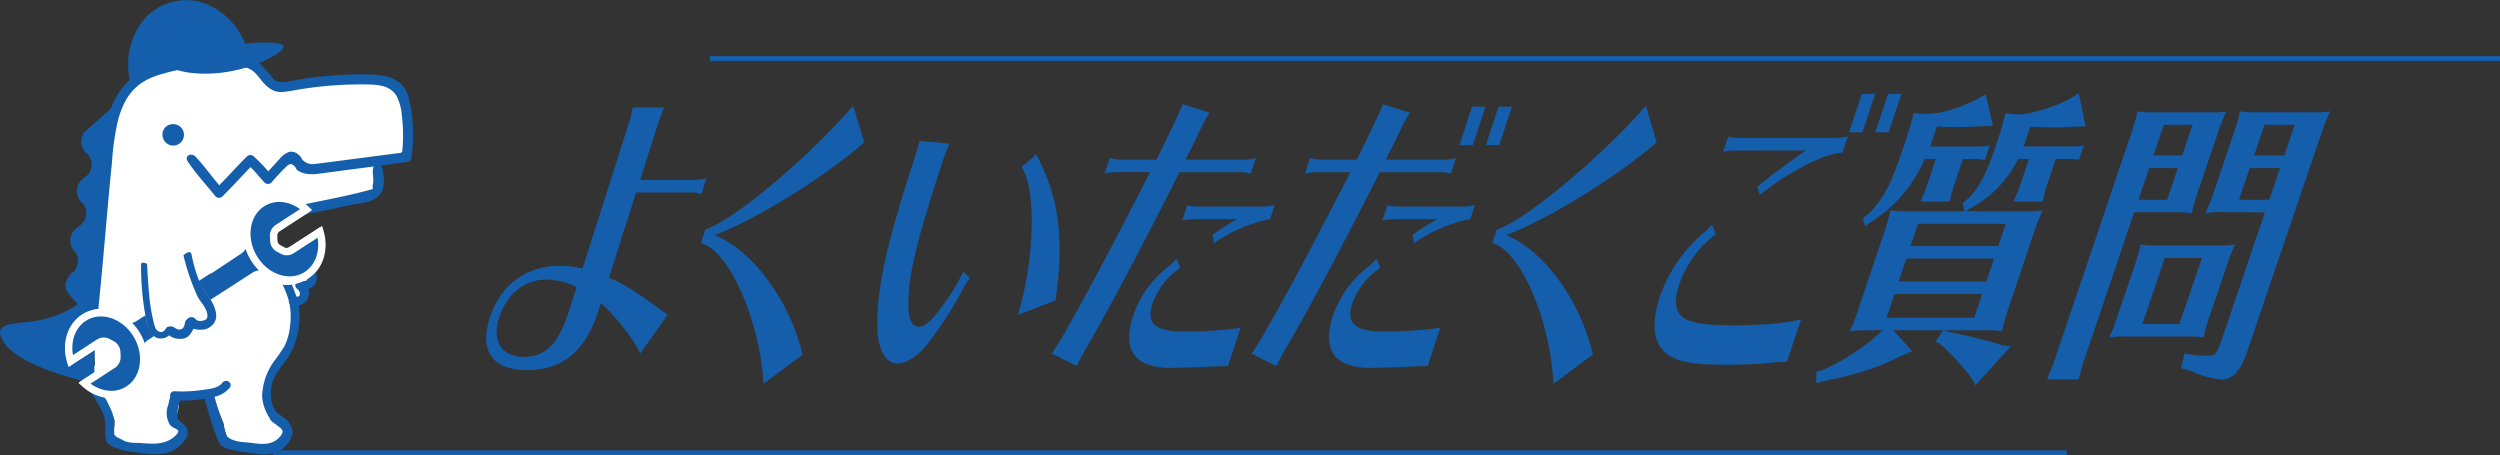 <svg xmlns="http://www.w3.org/2000/svg" xmlns:xlink="http://www.w3.org/1999/xlink" width="451" height="82.124" viewBox="0 0 451 82.124">
  <rect x="0" y="0" width="451" height="82.124" fill="#333333" stroke="none"/>
  <defs>
    <clipPath id="clip-path">
      <rect id="長方形_1278" data-name="長方形 1278" width="402" height="72" transform="translate(0 0.311)" fill="none"/>
    </clipPath>
    <clipPath id="clip-path-2">
      <rect id="長方形_1536" data-name="長方形 1536" width="74.517" height="81.955" fill="none"/>
    </clipPath>
  </defs>
  <g id="グループ_1763" data-name="グループ 1763" transform="translate(-710 -4882.876)">
    <g id="アートワーク_31" data-name="アートワーク 31" transform="translate(960 4928.689)">
      <g id="グループ_630" data-name="グループ 630" transform="translate(-201 -36)" clip-path="url(#clip-path)">
        <path id="パス_213" data-name="パス 213" d="M406.9,128.88c2.892,1.241,5.314,2.825,9.527,5.932a7.021,7.021,0,0,0,1.091.736l-5.023,7.062c-.59-1.917-4.3-6.719-7.055-9.151l-.47,1.473c-2.312,7.234-6.434,10.624-12.879,10.624-6.164,0-8.616-3.39-6.7-9.383s6.565-9.443,12.739-9.443a17.863,17.863,0,0,1,4,.5l8.356-26.211a19.076,19.076,0,0,0,.7-2.825h5.7a27.33,27.33,0,0,0-1.1,2.825l-3.262,10.23h9.877a9.315,9.315,0,0,0,2.1-.282l-.9,2.825a5.661,5.661,0,0,0-1.911-.282h-9.887Zm-5.834,1.695a12.784,12.784,0,0,0-5.544-1.352c-3.853,0-7.095,2.653-8.446,6.891s.44,7.062,4.523,7.062c3.843,0,6.2-2.371,8.016-8.081Z" transform="translate(-346.044 -88.604)" fill="#145eac"/>
        <path id="パス_214" data-name="パス 214" d="M772.5,117.217c4.843-1.473,17.752-12.208,26.148-21.691l.52-.626,2.011,6.608c-6.995,6.154-19.634,14.014-27,16.727,6.895,2.764,13.529,11.8,15.891,21.53L783,145.072c-.6-11.471-6.284-24.234-11.3-25.364Z" transform="translate(-694.268 -85.637)" fill="#145eac"/>
        <path id="パス_215" data-name="パス 215" d="M1106.509,182.4a10.31,10.31,0,0,0-1.551,2.431,65.237,65.237,0,0,1-6.465,9.827c-1.821,2.038-3.522,3.107-5.013,3.107-2.4,0-3.773-2.714-3.7-7.516.07-6.558,1.731-14.064,6.124-27.684l.53-1.634c.47-1.473.74-2.431.951-3.329l5.414.5a40.14,40.14,0,0,0-1.481,3.955l-.44,1.352-.641,1.977c-3.352,10.624-4.5,15.426-4.813,20-.24,3.844.38,5.761,1.821,5.761,1.121,0,2.352-1.069,4.543-4.126a30.2,30.2,0,0,0,3.5-5.872Zm8.636,6.608c3.022-9.948,3.352-22.821.66-26.665l2.682-2.32a1.333,1.333,0,0,0,.13.343,7.209,7.209,0,0,1,.34.676c3.422,6.78,4.393,13.781,3.252,23.225-.05.393-.08.626-.21,1.634l-.04.5Z" transform="translate(-980.514 -142.012)" fill="#145eac"/>
        <path id="パス_216" data-name="パス 216" d="M1414.808,101.966l.3.061a5.47,5.47,0,0,0,1.311.172h6.5c2.442-4.913,3.883-7.97,4.743-10l4.844,1.523a22.045,22.045,0,0,0-1.691,3.107c-1.081,2.2-1.131,2.371-1.611,3.329-.17.283-.17.283-1.021,2.038h10.557a10.546,10.546,0,0,0,2.1-.282l-.921,2.825a5.649,5.649,0,0,0-1.911-.282h-10.938c-6.554,13.105-13.059,25.313-17.022,32.093-.55.958-.55.958-1.541,2.885l-4.513-2.28c1.421-1.523,9.327-16.1,17.772-32.708h-6.1a7.358,7.358,0,0,0-2.1.283l.921-2.825Zm21.014,37.46c-1.621.061-2.542.061-3.442.111-1.241.111-5.394.222-6.885.222-6.484,0-8.8-3.218-6.815-9.322a18.516,18.516,0,0,1,6.244-8.818,11.468,11.468,0,0,0,1.6-1.584l.69,1.705a12.864,12.864,0,0,0-5,6.386c-1.181,3.612.46,5.085,5.634,5.085a71.4,71.4,0,0,0,10.237-.676Zm-5.764-26.494a14.611,14.611,0,0,0-2.482.222l.881-2.714a11.3,11.3,0,0,0,2.332.222h11.438a8.39,8.39,0,0,0,2.021-.283l-.831,2.542a26.521,26.521,0,0,0-10.127,4.348l-.26-1.523a41.147,41.147,0,0,1,4.493-2.825Z" transform="translate(-1263.295 -83.21)" fill="#145eac"/>
        <path id="パス_217" data-name="パス 217" d="M1775.088,101.966l.3.061a5.472,5.472,0,0,0,1.311.172h6.5c2.452-4.913,3.9-7.97,4.763-10l4.843,1.523a23.349,23.349,0,0,0-1.7,3.107c-1.081,2.2-1.141,2.371-1.621,3.329-.17.283-.17.283-1.031,2.038h10.557a10.544,10.544,0,0,0,2.1-.282l-.931,2.825a5.641,5.641,0,0,0-1.911-.282h-10.917c-6.594,13.105-13.119,25.313-17.112,32.093-.55.958-.55.958-1.541,2.885l-4.5-2.26c1.421-1.523,9.367-16.1,17.862-32.708h-6.1a7.358,7.358,0,0,0-2.1.282l.921-2.825Zm20.924,37.46c-1.621.061-2.542.061-3.442.111-1.241.111-5.4.222-6.885.222-6.484,0-8.786-3.218-6.785-9.322a18.562,18.562,0,0,1,6.264-8.818,11.461,11.461,0,0,0,1.6-1.584l.68,1.695a12.962,12.962,0,0,0-5.024,6.386c-1.191,3.612.45,5.085,5.614,5.085a71.394,71.394,0,0,0,10.237-.676Zm-5.694-26.494a14.615,14.615,0,0,0-2.482.222l.891-2.714a11.3,11.3,0,0,0,2.332.222H1802.5a8.392,8.392,0,0,0,2.021-.283l-.841,2.542a26.5,26.5,0,0,0-10.137,4.348l-.26-1.523a41.563,41.563,0,0,1,4.5-2.825Zm16.111-20.279-2.292,6.951h-2.412l2.281-6.961Zm4.783,0-2.3,6.931H1806.5l2.292-6.951Z" transform="translate(-1587.45 -83.21)" fill="#145eac"/>
        <path id="パス_218" data-name="パス 218" d="M2199.221,117.217c4.854-1.473,17.882-12.208,26.368-21.691l.53-.626,1.942,6.608c-7.065,6.154-19.774,14.014-27.169,16.727,6.865,2.764,13.409,11.8,15.671,21.53l-7.125,5.307c-.48-11.471-6.034-24.234-11.038-25.364Z" transform="translate(-1978.2 -85.637)" fill="#145eac"/>
        <path id="パス_219" data-name="パス 219" d="M2514.908,121.906c-2,.111-2.161.111-4.193.343-1.441.111-4.243.222-6.844.222-5.724,0-8.516-.5-10.407-1.806-2.682-1.917-3.142-5.478-1.431-10.624a26.3,26.3,0,0,1,7.825-11.36,9.429,9.429,0,0,0,1.551-1.523l.64,1.806a18.65,18.65,0,0,0-6.594,9.1c-1.071,3.218-.65,5.307,1.361,6.275,1.461.676,4.023,1.019,8.436,1.019,5.2,0,9.747-.393,12.238-1.13Zm-9.026-38.076a11.9,11.9,0,0,0-2.482.222l.9-2.714a8.448,8.448,0,0,0,2.332.222h16.381a15.231,15.231,0,0,0,2.9-.282l-.981,2.936c-3.212.111-9.647,3.39-14.91,7.627l-.47-1.473c1.791-1.523,5.864-4.58,8.806-6.558Zm24.947-10.23-2.322,6.951H2526.1l2.322-6.951Zm4.743,0-2.332,6.951h-2.412l2.322-6.951Z" transform="translate(-2241.541 -66.486)" fill="#145eac"/>
        <path id="パス_220" data-name="パス 220" d="M2807.6,89.1c-.34,1.019-.531,1.695-.941,3.39H2801.4l.23-.565q.625-1.384,1.11-2.825l1.441-4.3h-2.012a25.166,25.166,0,0,1-9.406,11.189l-1.361.958-.39-1.473,1.241-.958c2.592-2.825,3.833-5.2,5.794-11.078l.741-2.2a41.988,41.988,0,0,0,1.351-4.742,11.709,11.709,0,0,0,2.312.172c2.532,0,5.284-.787,8.867-2.482l1.851-1.069,1.291,5.71-1.821.061c-1.961.111-3.072.172-4.673.172-1.2,0-2.051,0-3.613-.111l-.871,2.6-.34,1.019h8.275a14.644,14.644,0,0,0,2.462-.172l-.871,2.6a5.273,5.273,0,0,0-.721-.111l-.54-.061h-2.692Zm12.759,5.145a16.188,16.188,0,0,0,3.062-.172,44.4,44.4,0,0,0-1.741,4.58l-4.263,12.652a41.079,41.079,0,0,0-1.341,4.58,15.07,15.07,0,0,0-2.3-.172h-8.1l.75.282a96.694,96.694,0,0,1,9.757,2.431l1.5.172-6.385,7.062-.7-1.352a43.361,43.361,0,0,0-5.854-6.275l-.63-.282,1.4-2.038H2796.5l3.412,3.783-2.051.847c-4.063,2.088-7.706,3.279-14.29,4.631l-.971.282v-2.028l1.191-.343a40.445,40.445,0,0,0,10.577-6.951l.2-.222h-2.842a16.844,16.844,0,0,0-3.062.172,42.612,42.612,0,0,0,1.731-4.58l4.253-12.652a39.065,39.065,0,0,0,1.331-4.58,19.224,19.224,0,0,0,2.952.172h10.387l-.311-1.473,1.071-.908c1.792-1.755,3.172-4.3,4.673-8.757l.59-1.755c.661-1.977.911-2.936,1.371-4.8.931.111,1.891.222,2.452.222,1.891,0,6.224-1.3,8.786-2.6l2.011-1.17,1.211,5.932-2.071.061c-1.6.111-2.532.111-3.973.111-1.281,0-2.272-.061-3.943-.111l-.871,2.6-.32.958h8.4a14.642,14.642,0,0,0,2.462-.172l-.88,2.6a5.273,5.273,0,0,0-.721-.111l-.541-.061h-2.892l-1.451,4.3c-.34,1.019-.53,1.695-.94,3.39h-5.254l.23-.565a29.107,29.107,0,0,0,1.111-2.825l1.451-4.3H2819a19.932,19.932,0,0,1-8.667,8.929l-.81.5Zm-19.413,2.26-1.352,4.015h15.841l1.351-4.015Zm-2.1,6.275-1.391,4.116h15.831l1.391-4.126Zm-2.142,6.386-1.441,4.288h15.821l1.451-4.3Z" transform="translate(-2503.94 -65.947)" fill="#145eac"/>
        <path id="パス_221" data-name="パス 221" d="M3225.869,118.692a41.561,41.561,0,0,0-1.351,4.58,15.107,15.107,0,0,0-2.312-.172h-8.065l-9.066,26.776c-.34,1.019-.53,1.695-.95,3.39H3198.4l.23-.565a29.1,29.1,0,0,0,1.111-2.825l13.64-40.336a41.134,41.134,0,0,0,1.361-4.631,17.825,17.825,0,0,0,2.952.172h9.987a14.575,14.575,0,0,0,3.072-.172,46,46,0,0,0-1.771,4.631Zm-3.082-5.821,1.871-5.539h-5.184l-1.871,5.539Zm-5.944,2.26-1.931,5.71h5.174l1.931-5.71Zm12.438,13.953a16.188,16.188,0,0,0,3.062-.172,38.129,38.129,0,0,0-1.641,4.237l-2.822,8.3a34.59,34.59,0,0,0-1.241,4.237,15.04,15.04,0,0,0-2.3-.172h-11.648a16.847,16.847,0,0,0-3.062.172,35.727,35.727,0,0,0,1.631-4.237l2.812-8.293a34.151,34.151,0,0,0,1.231-4.237,18.5,18.5,0,0,0,2.952.172Zm-9.626,2.26-4.043,11.925h6.695l4.043-11.925Zm10.417-8.253a15.548,15.548,0,0,0-3.062.172,44.3,44.3,0,0,0,1.751-4.58l3.1-9.151a41.5,41.5,0,0,0,1.371-4.631,19.59,19.59,0,0,0,2.952.172h10.207a16.245,16.245,0,0,0,3.072-.172,45.81,45.81,0,0,0-1.781,4.631L3234.355,148.7c-1.021,3-2.522,4.58-4.363,4.58a15.31,15.31,0,0,1-5.8-1.634l-1.591-.393.621-2.653a24.459,24.459,0,0,0,4.273.393c1.121,0,1.591-.454,2.092-1.917l8.146-23.951Zm7.565-15.759-1.881,5.539h5.464l1.881-5.539Zm2.812,7.8h-5.464l-1.941,5.71h5.454Z" transform="translate(-2878.13 -94.628)" fill="#145eac"/>
        <line id="線_79" data-name="線 79" x2="323.623" transform="translate(79.063 0.445)" fill="none" stroke="#145eac" stroke-miterlimit="10" stroke-width="1.501"/>
        <line id="線_80" data-name="線 80" x2="323.623" transform="translate(0.208 72.177)" fill="none" stroke="#145eac" stroke-miterlimit="10" stroke-width="1.501"/>
      </g>
    </g>
    <g id="アートワーク_29" data-name="アートワーク 29" transform="translate(790.5 4971.412)">
      <g id="グループ_1166" data-name="グループ 1166" transform="translate(-80.5 -88.535)" clip-path="url(#clip-path-2)">
        <path id="パス_2023" data-name="パス 2023" d="M7.116,133.384q.074-3.053.049-6.093a2.484,2.484,0,0,1-.431-1.982c.418-2.511.775-4.96,1.071-7.447a68.387,68.387,0,0,0,.2-8.222,2.166,2.166,0,0,1,.64-1.551q.258-4.739.222-9.49a.605.605,0,0,0,.923-.406,14.819,14.819,0,0,0,.382-2.376c.148-.382.308-.763.468-1.145.443-.3.886-.566,1.342-.825l.357-.209.185-.222,3.3-3.656a2.177,2.177,0,0,1,1.871-.628.591.591,0,0,0-.074-.222l.788-.16c2.671-.542,5.367-.96,8.062-1.292,1.292-.16,2.6-.3,3.9-.394a9.2,9.2,0,0,1,3.471.222,5.918,5.918,0,0,1,3.151,2.351c.271.382.492.775.726,1.182l.332.554.111.16.135.172.037.037c-.012-.012,0,.025.037.062h.025l.062.062h.012l-.062-.062c3.311-.1,6.622-.2,9.909-.418l.48-.037h.1a7.115,7.115,0,0,0,.714-.148l.455-.135.111-.037.726-.345a7.271,7.271,0,0,1,3.9-.763,14.011,14.011,0,0,1,6.893,3.163,5.362,5.362,0,0,1,1.76,4.185q.049,1.083.074,2.166a15.5,15.5,0,0,1,.074,2.289,2.449,2.449,0,0,1-1.1,1.932,4.111,4.111,0,0,1-2.117,1.329l-.443.086c-.049.234-.111.468-.172.7a.726.726,0,0,0-.443.037.935.935,0,0,0-.332-.234.679.679,0,0,0-.763.308.849.849,0,0,0-.1.394.566.566,0,0,0,.234.542c.062.16.123.357.172.517v.579a.628.628,0,0,0,.16.431,2.043,2.043,0,0,1-1.219.862A2.252,2.252,0,0,1,55.3,111.82c-1.489.123-3.2.283-4.788.48l-.455.062-.148.025-.16.025-.394.062a2.216,2.216,0,0,1-2.166,1.748,15.633,15.633,0,0,0-1.859.062l-.554.062a5.281,5.281,0,0,1-2.6.615h-.111a15.819,15.819,0,0,0-1.5.529,17.724,17.724,0,0,0-2.092,1.1c-.111,1.551-.283,3.114-.308,4.677l.271.062a5.071,5.071,0,0,1,3.274,2.806l.172.025h.049c.6.062,1.206.062,1.809.074a2.258,2.258,0,0,1,2.154,2.831,4.726,4.726,0,0,1-2.068,3.028,3.532,3.532,0,0,1-1.662.431l-.16.283a1.969,1.969,0,0,1,.517.948,4.677,4.677,0,0,1-.074,2.523v.209c.025.566.074,1.12.049,1.686a6.968,6.968,0,0,1-1.145,3.742,22.683,22.683,0,0,1-2.191,2.56,5.352,5.352,0,0,1-.357.431c-.123.172-.234.357-.345.542s-.258.554-.234.48c-.1.258-.185.529-.258.8a16.715,16.715,0,0,0-.542,2.733,2.043,2.043,0,0,1,1.219,1.416c.049.222.123.443.185.665l.025.1.148.234c.062.1.135.2.185.3H39.2c.16.172.32.345.492.517a2.006,2.006,0,0,1,.566.948,3.4,3.4,0,0,1,.8,1.809,2.958,2.958,0,0,1-2.154,3.36,2.991,2.991,0,0,1-1.822-.172,8.518,8.518,0,0,1-3.865.123,3.072,3.072,0,0,1-2.437-1.834,13.782,13.782,0,0,1-.529-2.265c-.615-1.477-1.182-2.966-1.723-4.48h0l-1.539-.062-3.643-.135-1.219-.037v.049a11.41,11.41,0,0,1,.049,1.231,5.613,5.613,0,0,1-.332,1.711c-.148.394-.517,1.157-.64,1.428l-.037.1a2.084,2.084,0,0,1,1.132,1.908,2.3,2.3,0,0,1-2.24,2.24,57.8,57.8,0,0,1-7.484.012,2.269,2.269,0,0,1-2.154-2.831c.037-.16.086-.332.111-.492s.025-.172.037-.222a8.31,8.31,0,0,0,.025-.9v-.062l-.025-.049c-.455-1.206-.948-2.4-1.489-3.582l-.062-.086-.369-.394-.062-.074a1.9,1.9,0,0,1-1.268-1.465l-.542-2.622a2.449,2.449,0,0,1,.271-1.772L6.7,134.677a2.043,2.043,0,0,1,.418-1.292" transform="translate(10.08 -76.297)" fill="#fff"/>
        <path id="パス_2024" data-name="パス 2024" d="M211.512,125.7l.062.062h-.012l-.062-.062" transform="translate(-163.09 -110.228)" fill="#fff"/>
        <path id="パス_2025" data-name="パス 2025" d="M294.783,37.46a2.4,2.4,0,0,1,1.169-.8h0a1.871,1.871,0,0,1,1.329-1.046q.222-.418.48-.825a2.27,2.27,0,0,1,3.52-.455l.591.689a2.708,2.708,0,0,1,.529.96,2.179,2.179,0,0,1,1.7-.812,2.24,2.24,0,0,1,0,4.48,2.326,2.326,0,0,1-2.154-1.563l-.086.086a2.511,2.511,0,0,1-1.108.579l-.148.418a2.216,2.216,0,0,1-1.6,1.526l-.049.123a2.273,2.273,0,0,1-2.462,1.6,2.1,2.1,0,0,1-1.932-2.191v-.16a2.437,2.437,0,0,1,.222-2.6" transform="translate(-268.049 -29.533)" fill="#fff"/>
        <path id="パス_2026" data-name="パス 2026" d="M.159,131.188c.431-5.244,1.022-10.265,1.5-15.423.554-5.871.985-11.693,1.637-17.54.345-3.04.554-6.154,1.834-8.948a12.252,12.252,0,0,1,8.148-6.991A38.127,38.127,0,0,1,28.949,80.87c2.031.271,2.966,1.662,4.3,2.991.382.382.64,1.059,1.108,1.317a3.772,3.772,0,0,0,2.72.111c1.44-.234,2.794-.529,4.247-.665a78.59,78.59,0,0,1,8.395-.542c2.314.025,4.948-.086,6.954,1.391,1.662,1.206,1.945,3.41,2.265,5.268a29.056,29.056,0,0,1,0,8.456.843.843,0,0,1-.812.7c-5.034.714-10.044,1.3-15.1,2.006-1.612.222-3.163.443-4.616-.5-.258-.172-.369-.6-.542-.751-.579-.48-.751-.529-1.354-.062a37.375,37.375,0,0,0-2.782,2.966.9.9,0,0,1-1.391-.074c-.837-.886-1.551-1.834-2.425-2.671-1.674,1.736-3.311,3.557-5.022,5.244a.887.887,0,0,1-1.391-.086c-1.649-2.056-3.483-4.013-4.923-6.2-.64-.985.652-1.649,1.416-.849,1.477,1.563,2.856,3.5,4.283,5.17,1.662-1.7,3.262-3.483,4.948-5.17a.886.886,0,0,1,1.243-.062,27.617,27.617,0,0,1,2.646,2.72c.7-.751,1.354-1.514,2.068-2.252a3.62,3.62,0,0,1,1.76-1.268,1.917,1.917,0,0,1,1.674.554c.5.357.468.714.739.948a2.509,2.509,0,0,0,2.216.677c5.219-.652,10.462-1.366,15.694-2.031a29.783,29.783,0,0,0-.037-6.622,9.613,9.613,0,0,0-.985-3.656c-1.034-1.612-2.733-1.908-4.48-2.006a68.312,68.312,0,0,0-14.352,1.108c-1.662.258-2.831.542-4.271-.591-1.883-1.477-2.142-3.483-4.948-3.766a38.456,38.456,0,0,0-14.192,1.317c-4.665,1.292-6.757,3.828-8,8.407a46.017,46.017,0,0,0-1.071,7.5c-.579,5.588-1.034,11.139-1.539,16.728-.418,4.7-.874,9.367-1.366,14.081a62.049,62.049,0,0,0-.222,8.481,1.28,1.28,0,0,0-.012.308v.148l.049.1.062.1a.517.517,0,0,0,.123.345.837.837,0,0,1,.345.3,23.364,23.364,0,0,1,2.548,4.48,6.007,6.007,0,0,1,.418,2.339,15.384,15.384,0,0,0,.012,1.846h.086l.123.135a.751.751,0,0,0,.542.332l.246.185a.652.652,0,0,0,.345.123c.985.775,2.573.579,3.7.677,2.326.2,4.394.2,5.994-1.354,1.317-1.268-.283-1.059-.985-1.932a3.988,3.988,0,0,1-.357-3.5c.16-.529.246-1.046.418-1.551.2-.025.394-.1.6-.111a1.1,1.1,0,0,1,.3.049,1.563,1.563,0,0,1,.345.062c.222.1.431.246.652.345a7.328,7.328,0,0,0-.6,3.693c1.6,1.12,2.622,2.228,1.083,4.062-2.425,2.893-5.6,2.314-9.01,1.834a12.771,12.771,0,0,1-3.89-1.009.972.972,0,0,1-.406-.345.788.788,0,0,1-.591-.542c-.517-1.526.062-3.176-.492-4.677a19.9,19.9,0,0,0-2.474-4.32.886.886,0,0,1-.086-.16H.873A26.979,26.979,0,0,1,.1,131.176" transform="translate(15.276 -70.666)" fill="#145eac"/>
        <path id="パス_2027" data-name="パス 2027" d="M335.782,184.1a1.933,1.933,0,1,0,1.6-2.216,1.852,1.852,0,0,0-1.6,2.216" transform="translate(-306.438 -159.468)" fill="#145eac"/>
        <path id="パス_2028" data-name="パス 2028" d="M295.463,62l.972,2.646a41.933,41.933,0,0,0-13.761,2.573L282.6,64.6A63.576,63.576,0,0,1,295.463,62" transform="translate(-256.702 -54.369)" fill="#145eac"/>
        <path id="パス_2029" data-name="パス 2029" d="M295.634,17.408a2.473,2.473,0,0,1,2.031-2.351,44.141,44.141,0,0,1,6.068-1.194c1.477-.172,2.1.32,2.831,1.563.542.923.763,2.265,1.231,3.274A109.144,109.144,0,0,0,295.4,21.445c.148-1.292-.012-2.819.234-4.05m3.631,1.723q2.1-.382,4.2-.825c-.529-1.046-1.219-1.822-2.486-1.576s-1.612,1.231-1.711,2.4" transform="translate(-269.638 -12.127)" fill="#145eac"/>
        <path id="パス_2030" data-name="パス 2030" d="M445.486,195.319c-1.12-1.317-2.634-2.5-3.619-3.877s-.566-2.277.332-3.52c.1-.135.382-.234.492-.369a2.817,2.817,0,0,0,.455-3.5c-.111-.234-.443-.468-.554-.7a2.771,2.771,0,0,1,.369-3.41c.32-.406,1.009-.726,1.329-1.132a2.73,2.73,0,0,0,.258-3.533c-.135-.258-.529-.492-.665-.739a2.763,2.763,0,0,1,.271-3.545c.258-.332.849-.591,1.108-.923a2.736,2.736,0,0,0,.148-3.668c-.135-.222-.492-.406-.628-.615a2.848,2.848,0,0,1-.049-3.52l4.96-4.37c-1.379,12.469-2.523,24.962-4.222,37.382" transform="translate(-429.497 -138.464)" fill="#145eac"/>
        <path id="パス_2031" data-name="パス 2031" d="M491.506,432.9c-2.129,2.88-7.115,4.431-10.2,4.764s-7.127.246-4.616,3.865,10.979,6.068,15.152,7.065" transform="translate(-475.899 -379.615)" fill="#145eac"/>
        <path id="パス_2032" data-name="パス 2032" d="M287.557,62.317,286.4,58.6" transform="translate(-248.292 -51.387)" fill="#145eac"/>
        <path id="パス_2033" data-name="パス 2033" d="M42.626,282.919a2.429,2.429,0,0,0,.123-.726l.123-.394a.769.769,0,0,1,.739-1.071,25.077,25.077,0,0,0,4.862-.209c1.108-.16,2.966-.271,3.7-1.255s2.031-.012,1.4.825a4.947,4.947,0,0,1-2.745,1.637c.492,1.822,1.071,3.619,1.662,5.4.185.554.357,1.563.775,1.9,1.255.972,3,.837,4.32,1.034,2.129.308,3.865.345,5.17-1.28.96-1.194-.332-1.489-.985-2.2l-.135-.025a7.283,7.283,0,0,1-.628-.554l-.025-.049a1.551,1.551,0,0,1-.246-.443,8.128,8.128,0,0,1-1.329-3.877,11.475,11.475,0,0,1,2.179-6.351,28.057,28.057,0,0,0,1.9-2.757,10.845,10.845,0,0,0,.96-3.533,13.16,13.16,0,0,0-.1-4.111,16.617,16.617,0,0,0-1.292-3.483c-.6-1.391-1.268-2.757-1.846-4.173a17.548,17.548,0,0,1-1.182-3.816h-.1a7.484,7.484,0,0,1,2.486-5.194,1.341,1.341,0,0,1,.652-.443l.332-.062h.025l.492-.1,2.56-.492c2.277-.455,4.53-.911,6.807-1.391,1.871-.394,3.73-.825,5.6-1.342a2.623,2.623,0,0,0,.554-.172c-.2-.209-.025-.763,0-.948.123-.935-.172-1.859-.012-2.72.209-1.132,1.4-1.255,1.686.025.357,1.576.628,3.779-.775,5.022s-3.434,1.169-5.01,1.539c-4.013.923-7.878,1.637-11.866,2.425a5.1,5.1,0,0,0-1.846,3.373,1.525,1.525,0,0,0,.012.16v.16c0,.049.012.086.012.135h0a15.928,15.928,0,0,0,1.022,3.176c.418,1.034,1.059,2.289,1.539,3.483.886,2.216,1.871,4.259,1.957,6.708a14.192,14.192,0,0,1-1.514,6.918c-.935,1.859-2.548,3.225-3.286,5.194a7.237,7.237,0,0,0-.185,3.8,5.6,5.6,0,0,0,.8,1.822c.135.062.185.185.283.271a2.2,2.2,0,0,0,.566.332.6.6,0,0,0,.468.332,2.142,2.142,0,0,0,.615.529c.911,1.12,1.465,2.179.468,3.73-1.994,3.1-4.727,2.56-7.939,2.056a20.649,20.649,0,0,1-3.631-.751,2.29,2.29,0,0,1-.911-.628c-.148-.148-.382-.714-.394-.677-.271-.726-.554-1.428-.812-2.154-.6-1.785-1.145-3.594-1.637-5.428a26.818,26.818,0,0,1-4.714.32,2.443,2.443,0,0,1-.554,1.44c-.837.775-1.342,0-1.182-.911" transform="translate(-12.125 -210.149)" fill="#145eac"/>
        <path id="パス_2034" data-name="パス 2034" d="M141.963,359.391a11.142,11.142,0,0,1,2.917,1.846,15.94,15.94,0,0,0,1.4,1.071,7.693,7.693,0,0,0,1.662.739,2.291,2.291,0,0,1,1.514,2.708,2.129,2.129,0,0,1-1.489,1.5,2.216,2.216,0,0,1,.074,1.342,2.185,2.185,0,0,1-2.5,1.576.815.815,0,0,1-.566-1,.9.9,0,0,1,1-.566c.431.062.48-.32.5-.542a1.152,1.152,0,0,0-.468-.825c-.837-.578-.074-1.945.763-1.44a.862.862,0,0,1,.431-.037c.837.135.812-.911.2-1.194a13.72,13.72,0,0,1-2.1-.972c-1.255-.849-2.326-2.08-3.766-2.646-.96-.382-.542-1.957.431-1.576" transform="translate(-92.371 -315.092)" fill="#145eac"/>
        <path id="パス_2035" data-name="パス 2035" d="M199.746,62.951c5.687-.911,10.376-.886,10.462.062s-4.517,3.668-10.216,4.579-10.315-.332-10.4-1.28,4.456-2.449,10.155-3.36" transform="translate(-159.029 -54.618)" fill="#145eac"/>
        <path id="パス_2036" data-name="パス 2036" d="M243.923,14.688a12.774,12.774,0,0,1,2.6-11.127A10.038,10.038,0,0,1,257.081.668,12.806,12.806,0,0,1,265,8.915Z" transform="translate(-220.463 -0.163)" fill="#145eac"/>
        <path id="パス_2037" data-name="パス 2037" d="M146.252,314a2.314,2.314,0,0,0,2.437-.025l8.776-5.65,9.982-6.425a2.412,2.412,0,0,0,1.071-2.228,6.481,6.481,0,0,1,2.733-6.117c2.425-1.563,5.637-1,7.964,1.145l-.148.1-.726.468-.886.566-.665.431-1.231.8-.369.246-.763.492a2.388,2.388,0,0,0-1.083,2.092,2.363,2.363,0,0,0,1.243,1.994,2.289,2.289,0,0,0,2.326-.1l.763-.492.369-.246,1.231-.8.665-.431.886-.566.726-.468.148-.1c.9,3.053.012,6.253-2.413,7.816a6.208,6.208,0,0,1-6.585-.123,2.314,2.314,0,0,0-2.437.025l-8.788,5.662L151.5,318.5a2.412,2.412,0,0,0-1.071,2.228,6.481,6.481,0,0,1-2.733,6.117c-2.425,1.563-5.637,1-7.964-1.145l.148-.1.726-.468.886-.566.665-.431,1.231-.8.369-.246.763-.492A2.388,2.388,0,0,0,145.6,320.5a2.363,2.363,0,0,0-1.231-1.982,2.29,2.29,0,0,0-2.326.1l-.763.492-.369.246-1.231.8-.665.431-.886.566-.726.468-.148.1c-.9-3.053-.012-6.253,2.413-7.816a6.208,6.208,0,0,1,6.585.123" transform="translate(-124.379 -256.644)" fill="#145eac"/>
        <path id="パス_2038" data-name="パス 2038" d="M146.252,314a2.314,2.314,0,0,0,2.437-.025l8.776-5.65,9.982-6.425a2.412,2.412,0,0,0,1.071-2.228,6.481,6.481,0,0,1,2.733-6.117c2.425-1.563,5.637-1,7.964,1.145l-.148.1-.726.468-.886.566-.665.431-1.231.8-.369.246-.763.492a2.388,2.388,0,0,0-1.083,2.092,2.363,2.363,0,0,0,1.243,1.994,2.289,2.289,0,0,0,2.326-.1l.763-.492.369-.246,1.231-.8.665-.431.886-.566.726-.468.148-.1c.9,3.053.012,6.253-2.413,7.816a6.208,6.208,0,0,1-6.585-.123,2.314,2.314,0,0,0-2.437.025l-8.788,5.662L151.5,318.5a2.412,2.412,0,0,0-1.071,2.228,6.481,6.481,0,0,1-2.733,6.117c-2.425,1.563-5.637,1-7.964-1.145l.148-.1.726-.468.886-.566.665-.431,1.231-.8.369-.246.763-.492A2.388,2.388,0,0,0,145.6,320.5a2.363,2.363,0,0,0-1.231-1.982,2.29,2.29,0,0,0-2.326.1l-.763.492-.369.246-1.231.8-.665.431-.886.566-.726.468-.148.1c-.9-3.053-.012-6.253,2.413-7.816A6.155,6.155,0,0,1,146.252,314Z" transform="translate(-124.379 -256.644)" fill="none" stroke="#fff" stroke-miterlimit="10" stroke-width="1.33"/>
        <path id="パス_2039" data-name="パス 2039" d="M144.321,292.69l-.148.1-.726.468-.886.566-.665.431-1.231.8-.369.246-1.108.714a1.649,1.649,0,0,0-.751,1.452l.037.837a1.637,1.637,0,0,0,.862,1.391l.726.394a1.588,1.588,0,0,0,1.612-.062l1.108-.714.369-.246,1.231-.8.665-.431.886-.566.726-.468.148-.1c.9,3.053.012,6.253-2.413,7.816-3,1.932-7.25.6-9.465-2.979s-1.576-8.05,1.44-9.982c2.425-1.563,5.637-1,7.964,1.145" transform="translate(-89.08 -254.89)" fill="#145eac"/>
        <path id="パス_2040" data-name="パス 2040" d="M144.321,292.6l-.148.1-.726.468-.886.566-.665.431-1.231.8-.369.246-1.108.714a1.649,1.649,0,0,0-.751,1.452l.037.837a1.637,1.637,0,0,0,.862,1.391l.726.394a1.588,1.588,0,0,0,1.612-.062l1.108-.714.369-.246,1.231-.8.665-.431.886-.566.726-.468.148-.1c.9,3.053.012,6.253-2.413,7.816-3,1.932-7.25.6-9.465-2.979s-1.576-8.05,1.44-9.982C138.782,289.89,142.007,290.444,144.321,292.6Z" transform="translate(-89.08 -254.798)" fill="none" stroke="#fff" stroke-miterlimit="10" stroke-width="1.33"/>
        <path id="パス_2041" data-name="パス 2041" d="M397.616,471.11l.148-.1.726-.468.886-.566.665-.431,1.231-.8.369-.246,1.108-.714a1.649,1.649,0,0,0,.751-1.452l-.037-.837a1.637,1.637,0,0,0-.862-1.391l-.726-.394a1.588,1.588,0,0,0-1.612.062l-1.108.714-.369.246-1.231.8-.665.431-.886.566-.726.468-.148.1c-.9-3.053-.012-6.253,2.413-7.816,3-1.932,7.25-.6,9.465,2.979s1.576,8.05-1.44,9.982c-2.425,1.563-5.637,1-7.964-1.145" transform="translate(-382.402 -401.972)" fill="#145eac"/>
        <path id="パス_2042" data-name="パス 2042" d="M397.616,471.11l.148-.1.726-.468.886-.566.665-.431,1.231-.8.369-.246,1.108-.714a1.649,1.649,0,0,0,.751-1.452l-.037-.837a1.637,1.637,0,0,0-.862-1.391l-.726-.394a1.588,1.588,0,0,0-1.612.062l-1.108.714-.369.246-1.231.8-.665.431-.886.566-.726.468-.148.1c-.9-3.053-.012-6.253,2.413-7.816,3-1.932,7.25-.6,9.465,2.979s1.576,8.05-1.44,9.982C403.155,473.818,399.93,473.252,397.616,471.11Z" transform="translate(-382.402 -401.972)" fill="none" stroke="#fff" stroke-miterlimit="10" stroke-width="1.33"/>
        <path id="パス_2043" data-name="パス 2043" d="M299.153,371.2a25.852,25.852,0,0,0,1.514,5.17c.788,1.649,2.019,2.806,2.622,4.505s.209,2.893-1.3,3.717a3.79,3.79,0,0,1-2.449.025c-.406.714-.714,1.4-1.526,1.7a3.175,3.175,0,0,1-2.831-.492,2.25,2.25,0,0,1-2.2.443c-1.28-.665-1.625-1.969-1.871-3.274a50.764,50.764,0,0,1-.9-9.859c0-.332.2-.406.419-.394a1.909,1.909,0,0,1,.652.209" transform="translate(-264.763 -325.51)" fill="#fff"/>
        <path id="パス_2044" data-name="パス 2044" d="M288.488,371.8c0-.332.2-.406.431-.394a1.957,1.957,0,0,1,.665.209s.209,4.874.566,7.3a31.792,31.792,0,0,0,.726,3.668c.148.554.345,1.1.96,1.28s.862-.209,1.145-.6a.714.714,0,0,1,.689-.345,1.106,1.106,0,0,1,.923.246c.935.6,1.6.3,1.8-.788a1.024,1.024,0,0,1,.48-.825.957.957,0,0,1,1.5.086,1.242,1.242,0,0,0,1.034.271c.591-.123,1.071-.234,1.059-.911-.025-1.329-1.12-2.314-1.723-3.385a39.521,39.521,0,0,1-2.6-7.533s1.206-1.169,1.452-.185a26.73,26.73,0,0,0,1.526,5.17c.788,1.649,2.056,2.806,2.659,4.505s.222,2.9-1.317,3.717a3.9,3.9,0,0,1-2.486.025c-.418.7-.726,1.4-1.551,1.7a3.245,3.245,0,0,1-2.868-.492,2.318,2.318,0,0,1-2.24.443c-1.3-.665-1.649-1.969-1.9-3.274a50,50,0,0,1-.923-9.859" transform="translate(-263.046 -324.015)" fill="#145eac"/>
      </g>
    </g>
  </g>
</svg>
